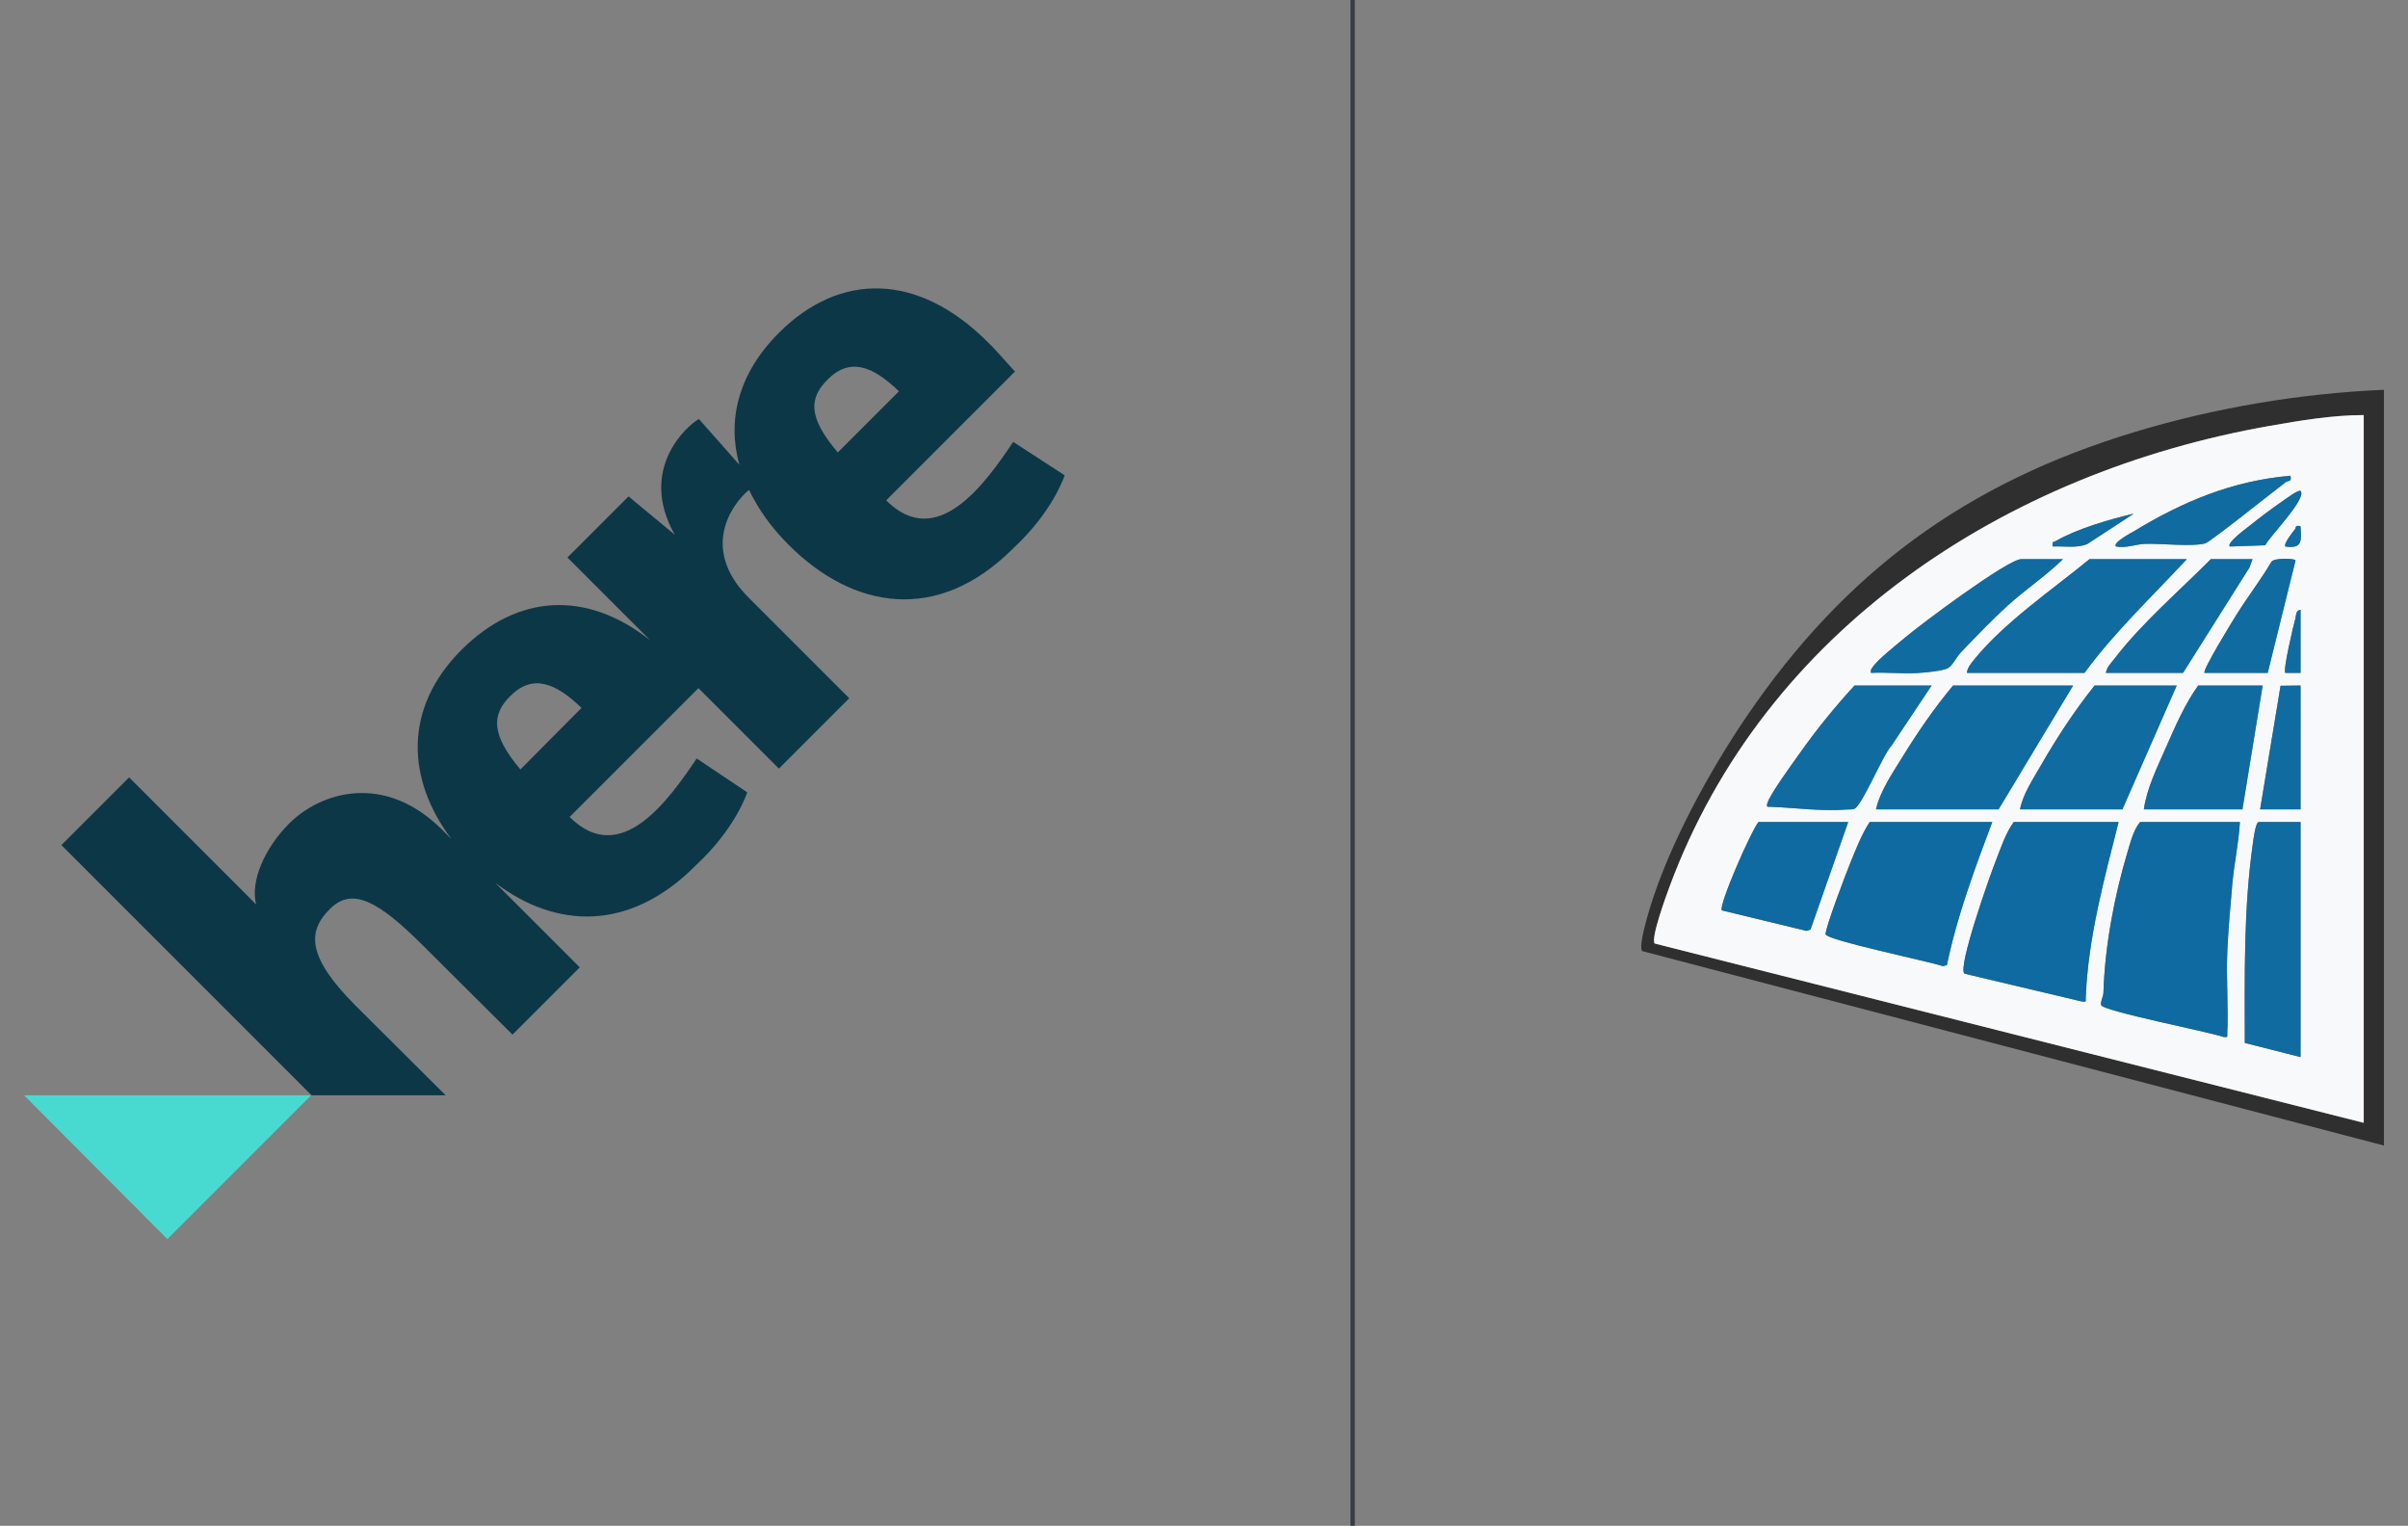 <?xml version="1.0" encoding="UTF-8"?>
<svg id="Layer_1" xmlns="http://www.w3.org/2000/svg" version="1.1" viewBox="0 0 754.526 478">
  <rect x="0" y="0" width="754.526" height="478" fill="#808080" stroke="none"/>
  <!-- Generator: Adobe Illustrator 29.7.1, SVG Export Plug-In . SVG Version: 2.1.1 Build 8)  -->
  <defs>
    <style>
      .st0 {
        fill: #0e6aa0;
      }

      .st1 {
        fill: #106ba1;
      }

      .st2 {
        fill: #2f2f2f;
      }

      .st3 {
        fill: #f8f9fa;
      }

      .st4 {
        fill: #383c45;
      }

      .st5 {
        fill: #48dad0;
      }

      .st6 {
        fill: #0c3747;
      }
    </style>
  </defs>
  <path class="st6" d="M163.063,241.061c-9.367-11.158-8.954-17.219-3.168-23.005,7.026-7.026,14.189-4.133,22.316,3.719l-19.148,19.286v-0ZM259.354,118.872c7.026-7.026,14.189-4.133,22.316,3.719l-19.148,19.148c-9.505-11.158-8.954-17.082-3.168-22.867M317.487,138.433c-8.816,13.087-23.832,34.301-39.811,18.321l40.362-40.362c-3.582-3.857-6.337-7.163-8.541-9.23-21.765-21.765-46.286-22.041-65.434-2.893-12.811,12.811-16.255,27.413-12.398,41.327l-12.674-14.327c-3.719,2.066-19.148,15.704-7.577,36.23l-14.464-11.985-19.148,19.148,25.898,25.898c-20.112-15.842-41.602-14.327-58.959,2.893-18.597,18.459-17.219,40.913-3.306,59.373l-2.755-2.755c-18.321-18.321-38.296-11.847-48.077-2.066-7.577,7.577-12.26,18.046-10.332,25.347l-39.811-39.811-21.214,21.214,78.383,78.383h42.015l-28.378-28.24c-14.878-15.015-15.153-23.005-7.852-30.168,6.888-6.888,15.015-2.617,29.204,11.571l27.964,27.827,21.077-21.077-26.449-26.449c19.148,14.464,42.015,15.153,62.403-5.097l.413-.413h0c12.536-11.571,16.117-22.867,16.117-22.867l-15.842-10.607c-8.816,13.087-23.832,34.301-39.811,18.321l40.362-40.362,25.209,25.209,22.041-22.041-31.546-31.546c-14.74-14.74-6.061-28.515.138-33.75,2.893,6.061,7.026,11.847,12.398,17.219,20.388,20.388,46.699,24.52,69.98,1.515.138-.138.276-.276.413-.413h0c12.536-11.571,16.117-22.867,16.117-22.867l-16.117-10.469 0.0 0Z"/>
  <polygon class="st5" points="97.491 343.137 52.445 388.183 7.537 343.137 97.491 343.137"/>
  <rect class="st4" x="423.145" y="-.7" width="1.378" height="478.7"/>
  <g>
    <path class="st2" d="M746.99,122.118v236.765l-232.454-60.932c-1.139-1.612,1.724-11.112,2.445-13.478,6.058-19.871,18.605-42.83,30.283-59.989,30.885-45.381,68.871-73.176,121.516-89.117,25.075-7.593,52.004-12.147,78.21-13.249ZM740.655,130.036c-9.804.01-19.794,1.692-29.471,3.391-82.577,14.507-158.204,63.658-188.093,144.486-1.039,2.81-5.873,15.984-4.616,17.672l222.18,56.17v-221.719Z"/>
    <path class="st3" d="M740.655,130.036v221.719l-222.18-56.17c-1.256-1.688,3.577-14.862,4.616-17.672,29.889-80.828,105.516-129.979,188.093-144.486,9.677-1.7,19.667-3.381,29.471-3.391ZM717.686,149.043c-18.099,1.577-33.487,7.976-48.836,17.277-.634.384-7.121,3.755-5.794,4.889,3.138.597,6.137-.715,9.068-.824,5.085-.188,14.577.969,18.855-.149,1.532-.4,21.716-16.56,25.211-19.16.89-.662,1.973.023,1.496-2.033ZM720.855,153.795c-.513-.564-4.94,2.718-5.793,3.307-3.377,2.333-7.213,5.222-10.411,7.802-.854.689-7.106,5.245-5.961,6.306l11.094-.381c1.39-2.808,13.189-14.701,11.071-17.033ZM668.596,160.925c-7.371,1.714-17.775,4.726-24.325,8.512-.88.509-1.362-.037-1.011,1.772,3.568-.169,7.315.588,10.725-.75l14.611-9.534h0ZM720.855,164.881c-1.86-.506-1.324.464-1.797,1.01-.62.715-3.678,4.631-2.947,5.318,5.417.778,4.991-1.806,4.744-6.328h0ZM646.424,175.172h-13.066c-4.239,0-31.644,20.517-36.412,24.561-2.589,2.196-8.739,6.971-10.32,9.477-.37.586-.532.817-.381,1.591,4.845-.237,9.848.321,14.682.04,2.123-.123,8.011-.646,9.512-1.574,1.539-.951,2.634-3.489,3.899-4.811,4.586-4.792,9.772-10.222,14.649-14.649,5.589-5.074,12.025-9.359,17.435-14.635h-0ZM685.225,175.172h-30.486c-11.528,9.455-26.619,19.738-36.013,31.294-.94,1.156-2.358,2.8-2.392,4.339h36.821c9.492-12.912,21.197-23.937,32.07-35.633ZM705.813,175.172h-13.066c-9.869,9.946-21.459,19.862-30.018,30.955-1.032,1.337-2.693,3.01-2.844,4.678h24.152l20.82-33.026.956-2.608h0ZM690.768,210.805h19.796l8.721-35.227c.009-.637-6.61-.901-7.53.389-3.397,5.739-7.5,11.04-11.026,16.689-1.192,1.91-10.739,17.417-9.962,18.149v-0ZM720.858,210.805v-19.796c-1.537.278-1.324,1.645-1.617,2.738-.614,2.288-3.976,16.265-3.137,17.061l4.755-.002h0ZM605.248,214.765h-24.152c-6.221,6.753-12.041,13.954-17.338,21.462-2.161,3.063-9.133,12.542-9.964,15.38-.419,1.431.191,1.112,1.174,1.152,7.871.321,15.851,1.47,23.796.849.736-.058,1.459.028,2.186-.189,2.443-.732,9.011-17,11.789-19.885l12.509-18.769h-0ZM649.591,214.765h-37.613c-5.709,6.806-11.108,14.653-15.773,22.236-3.134,5.094-7.091,10.789-8.379,16.565h38.405l23.36-38.801ZM682.058,214.765h-25.735c-6.142,7.668-11.971,16.526-16.871,25.097-2.434,4.258-5.624,8.971-6.488,13.704h32.07l17.025-38.801ZM708.981,214.765h-20.192c-4.051,5.558-7.238,12.857-10.041,19.257-2.704,6.174-6.072,12.881-6.984,19.544h30.882l6.335-38.801ZM720.858,214.765l-6.265.072-6.405,38.729h12.67v-38.801ZM579.116,257.525h-28.111c-2.353,2.865-12.573,26.153-11.465,27.687l26.497,6.409,1.257-.385,11.822-33.711v0ZM624.252,257.525h-38.405c-2.658,4.089-4.476,8.924-6.327,13.47-1.188,2.918-7.764,20.143-7.46,21.71.362,1.87,32.542,8.508,36.759,9.987l1.233-.362c3.156-15.355,8.717-30.102,14.199-44.805ZM663.845,257.525h-32.862c-2.6,3.597-4.097,8.296-5.745,12.468-1.713,4.336-11.929,33.168-9.692,35.038l36.816,8.73c1.536.142,1.127.012,1.177-1.192.776-18.841,5.716-36.92,10.306-55.044h0ZM701.854,257.525h-31.278c-2.079,2.509-3.005,6.333-3.96,9.502-4.116,13.665-7.109,29.717-7.517,43.948-.036,1.259-1.001,2.841-.751,3.869.469,1.926,33.914,8.42,38.353,10.016,1.512.117,1.143.02,1.198-1.19.384-8.421-.36-16.94-.004-25.364.281-6.651.978-14.695,1.584-21.38.586-6.476,1.997-12.906,2.375-19.401h0ZM720.858,257.525h-13.066c-1.05,0-1.696,5.455-1.89,6.82-2.931,20.678-2.534,41.518-2.512,62.386l17.468,4.436v-73.643Z"/>
    <g>
      <path class="st0" d="M701.854,257.525c-.378,6.495-1.789,12.925-2.375,19.401-.605,6.685-1.303,14.73-1.584,21.38-.356,8.425.388,16.943.004,25.364-.055,1.21.314,1.307-1.198,1.19-4.439-1.596-37.885-8.09-38.353-10.016-.25-1.029.714-2.611.751-3.869.408-14.232,3.401-30.283,7.517-43.948.954-3.169,1.881-6.993,3.96-9.502h31.278v-0Z"/>
      <path class="st0" d="M663.845,257.525c-4.589,18.124-9.529,36.203-10.306,55.044-.05,1.204.359,1.334-1.177,1.192l-36.816-8.73c-2.236-1.87,7.98-30.702,9.692-35.038,1.648-4.172,3.144-8.871,5.745-12.468h32.862v-0Z"/>
      <path class="st0" d="M624.252,257.525c-5.483,14.703-11.043,29.45-14.199,44.805l-1.233.362c-4.217-1.479-36.397-8.118-36.759-9.987-.304-1.567,6.272-18.792,7.46-21.71,1.851-4.545,3.669-9.381,6.327-13.47h38.405Z"/>
      <path class="st1" d="M649.591,214.765l-23.36,38.801h-38.405c1.288-5.776,5.245-11.47,8.379-16.565,4.665-7.583,10.064-15.43,15.773-22.236h37.613Z"/>
      <path class="st1" d="M685.225,175.172c-10.874,11.696-22.578,22.722-32.07,35.633h-36.821c.033-1.539,1.452-3.183,2.392-4.339,9.394-11.556,24.486-21.84,36.013-31.294h30.486Z"/>
      <path class="st1" d="M720.858,257.525v73.642l-17.468-4.436c-.022-20.868-.419-41.708,2.512-62.386.194-1.365.84-6.82,1.89-6.82h13.066Z"/>
      <path class="st1" d="M682.058,214.765l-17.025,38.801h-32.07c.864-4.733,4.054-9.446,6.488-13.704,4.901-8.571,10.73-17.429,16.871-25.097h25.735Z"/>
      <path class="st1" d="M605.248,214.765l-12.509,18.769c-2.778,2.885-9.346,19.154-11.789,19.885-.727.218-1.45.132-2.186.189-7.945.621-15.925-.528-23.796-.849-.982-.04-1.593.279-1.174-1.152.831-2.838,7.803-12.316,9.964-15.38,5.298-7.509,11.117-14.71,17.338-21.462h24.152v0Z"/>
      <path class="st1" d="M708.981,214.765l-6.335,38.801h-30.882c.911-6.662,4.28-13.37,6.984-19.544,2.803-6.4,5.991-13.699,10.041-19.257h20.192Z"/>
      <path class="st0" d="M579.116,257.525l-11.822,33.711-1.257.385-26.497-6.409c-1.108-1.535,9.113-24.822,11.465-27.687h28.111,0Z"/>
      <path class="st1" d="M705.813,175.172l-.956,2.608-20.82,33.026h-24.152c.151-1.669,1.813-3.341,2.844-4.678,8.559-11.094,20.149-21.009,30.018-30.955,0,0,13.066,0,13.066,0Z"/>
      <path class="st1" d="M646.424,175.172c-5.409,5.277-11.845,9.562-17.435,14.635-4.877,4.427-10.063,9.857-14.649,14.649-1.265,1.322-2.36,3.86-3.899,4.811-1.502.928-7.39,1.45-9.512,1.574-4.834.281-9.837-.276-14.682-.04-.152-.775.011-1.005.381-1.591,1.581-2.507,7.731-7.281,10.32-9.477,4.768-4.045,32.172-24.561,36.412-24.561h13.066Z"/>
      <path class="st1" d="M690.768,210.805c-.777-.732,8.77-16.238,9.962-18.149,3.526-5.649,7.629-10.951,11.026-16.689.92-1.291,7.539-1.026,7.53-.389l-8.721,35.227h-19.796 0Z"/>
      <path class="st1" d="M717.686,149.043c.477,2.057-.606,1.372-1.496,2.033-3.495,2.6-23.679,18.759-25.211,19.16-4.278,1.118-13.77-.038-18.855.149-2.93.108-5.929,1.421-9.068.824-1.327-1.134,5.16-4.505,5.794-4.889,15.348-9.301,30.737-15.7,48.836-17.277Z"/>
      <polygon class="st1" points="720.858 214.765 720.858 253.566 708.189 253.566 714.594 214.837 720.858 214.765"/>
      <path class="st1" d="M720.855,153.795c2.118,2.332-9.681,14.225-11.071,17.033l-11.094.381c-1.145-1.061,5.107-5.616,5.961-6.306,3.198-2.58,7.034-5.468,10.411-7.802.852-.589,5.28-3.871,5.793-3.307Z"/>
      <path class="st1" d="M668.596,160.925l-14.611,9.534c-3.41,1.337-7.158.581-10.725.75-.351-1.809.13-1.263,1.011-1.772,6.55-3.786,16.954-6.798,24.325-8.512h-0Z"/>
      <path class="st1" d="M720.858,210.805l-4.755.002c-.838-.796,2.523-14.772,3.137-17.061.293-1.093.081-2.46,1.617-2.738v19.796h0Z"/>
      <path class="st1" d="M720.855,164.881c.247,4.522.673,7.106-4.744,6.328-.731-.686,2.327-4.602,2.947-5.318.473-.545-.063-1.516,1.797-1.01h0Z"/>
    </g>
  </g>
</svg>